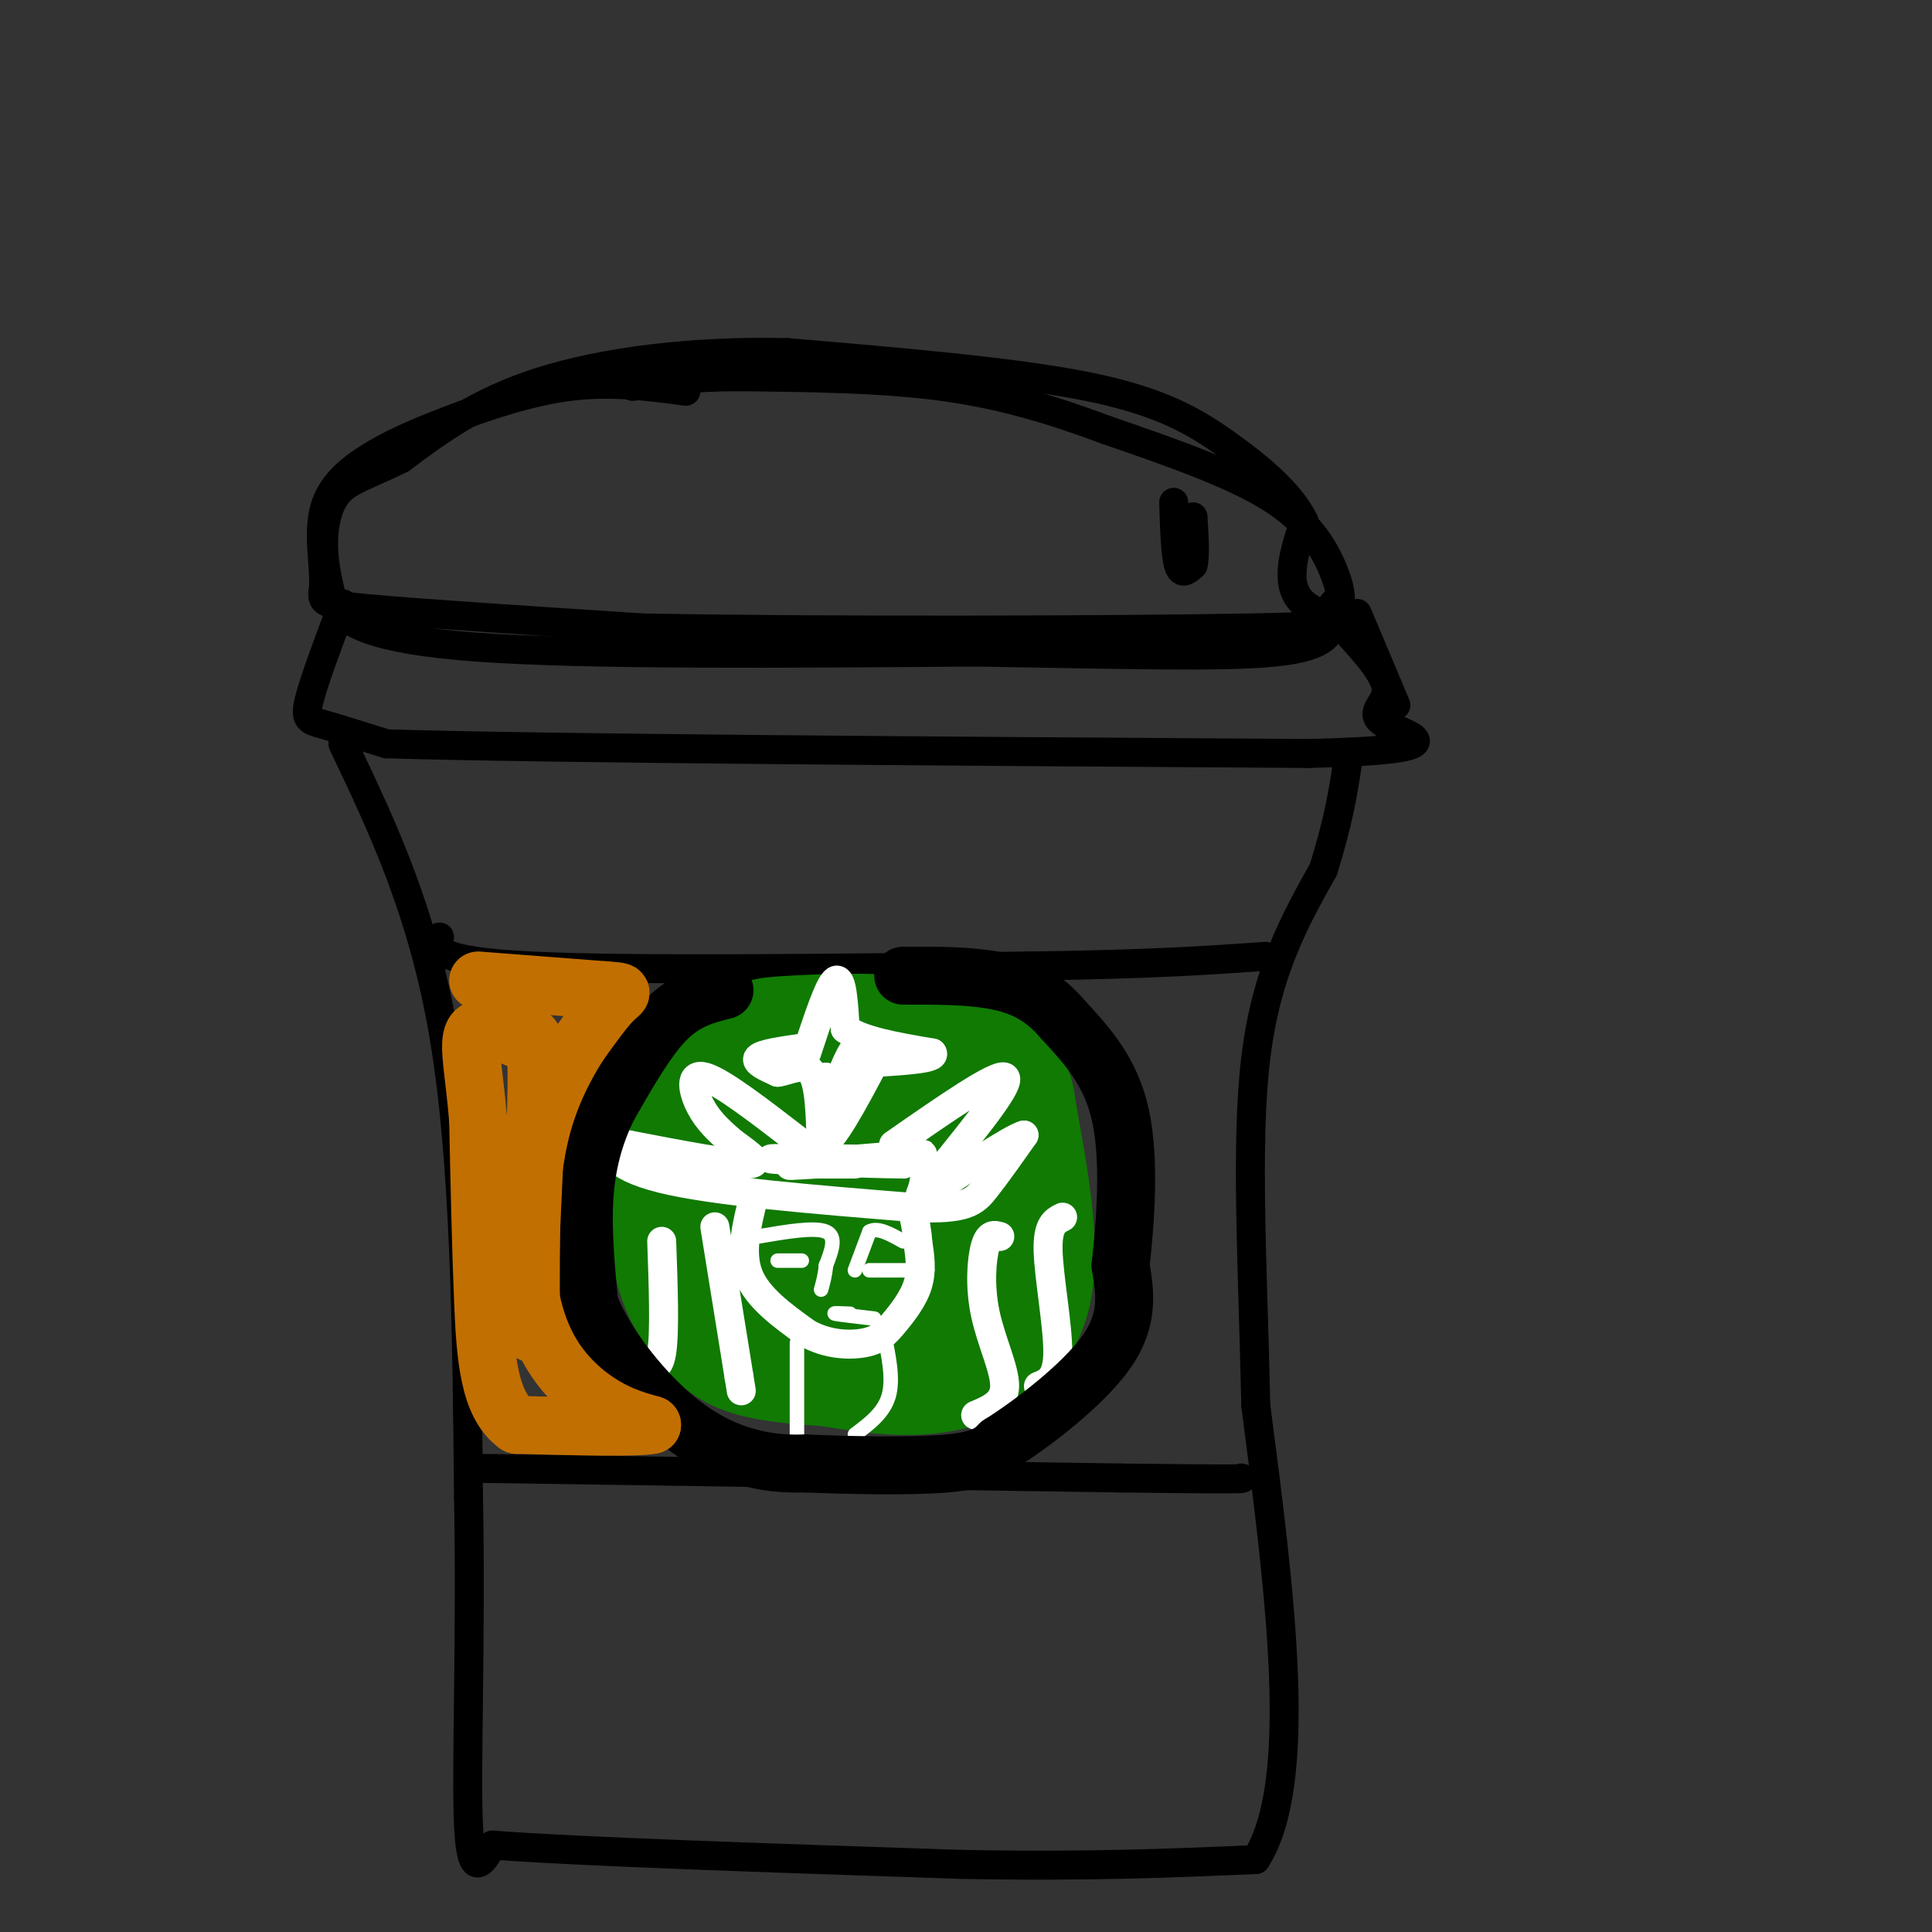 <svg viewBox='0 0 400 400' version='1.1' xmlns='http://www.w3.org/2000/svg' xmlns:xlink='http://www.w3.org/1999/xlink'><rect x="0" y="0" width="400" height="400" fill="#333333" stroke="none"/><g fill='none' stroke='rgb(0,0,0)' stroke-width='6' stroke-linecap='round' stroke-linejoin='round'><path d='M142,81c-7.754,-1.032 -15.507,-2.064 -24,-1c-8.493,1.064 -17.724,4.223 -25,7c-7.276,2.777 -12.596,5.172 -17,8c-4.404,2.828 -7.892,6.088 -9,11c-1.108,4.912 0.163,11.476 0,15c-0.163,3.524 -1.761,4.007 9,5c10.761,0.993 33.880,2.497 57,4'/><path d='M133,130c36.667,0.714 99.833,0.500 126,0c26.167,-0.500 15.333,-1.286 11,-5c-4.333,-3.714 -2.167,-10.357 0,-17'/><path d='M270,108c-2.631,-5.619 -9.208,-11.167 -16,-16c-6.792,-4.833 -13.798,-8.952 -29,-12c-15.202,-3.048 -38.601,-5.024 -62,-7'/><path d='M163,73c-19.689,-0.467 -37.911,1.867 -51,6c-13.089,4.133 -21.044,10.067 -29,16'/><path d='M83,95c-7.226,3.548 -10.792,4.417 -13,7c-2.208,2.583 -3.060,6.881 -3,11c0.060,4.119 1.030,8.060 2,12'/><path d='M69,125c2.400,3.822 7.400,7.378 30,9c22.600,1.622 62.800,1.311 103,1'/><path d='M202,135c29.267,0.467 50.933,1.133 62,0c11.067,-1.133 11.533,-4.067 12,-7'/><path d='M276,128c2.226,-2.619 1.792,-5.667 0,-10c-1.792,-4.333 -4.940,-9.952 -13,-15c-8.060,-5.048 -21.030,-9.524 -34,-14'/><path d='M229,89c-10.978,-4.089 -21.422,-7.311 -34,-9c-12.578,-1.689 -27.289,-1.844 -42,-2'/><path d='M153,78c-10.667,0.000 -16.333,1.000 -22,2'/><path d='M71,125c-3.000,7.978 -6.000,15.956 -7,20c-1.000,4.044 0.000,4.156 3,5c3.000,0.844 8.000,2.422 13,4'/><path d='M80,154c34.000,1.000 112.500,1.500 191,2'/><path d='M271,156c33.083,-0.774 20.292,-3.708 16,-6c-4.292,-2.292 -0.083,-3.940 0,-7c0.083,-3.060 -3.958,-7.530 -8,-12'/><path d='M279,131c-1.833,-3.000 -2.417,-4.500 -3,-6'/><path d='M243,104c0.167,5.417 0.333,10.833 1,13c0.667,2.167 1.833,1.083 3,0'/><path d='M247,117c0.500,-1.667 0.250,-5.833 0,-10'/><path d='M281,127c0.000,0.000 8.000,19.000 8,19'/><path d='M71,154c8.333,17.500 16.667,35.000 21,61c4.333,26.000 4.667,60.500 5,95'/><path d='M97,310c0.556,29.711 -0.556,56.489 0,68c0.556,11.511 2.778,7.756 5,4'/><path d='M102,382c17.000,1.333 57.000,2.667 97,4'/><path d='M199,386c26.333,0.500 43.667,-0.250 61,-1'/><path d='M260,385c10.167,-15.833 5.083,-54.917 0,-94'/><path d='M260,291c-0.622,-28.889 -2.178,-54.111 0,-72c2.178,-17.889 8.089,-28.444 14,-39'/><path d='M274,180c3.167,-10.167 4.083,-16.083 5,-22'/><path d='M91,194c-0.667,2.500 -1.333,5.000 19,6c20.333,1.000 61.667,0.500 103,0'/><path d='M213,200c25.333,-0.333 37.167,-1.167 49,-2'/><path d='M99,304c0.000,0.000 133.000,2.000 133,2'/><path d='M232,306c26.333,0.333 25.667,0.167 25,0'/></g>
<g fill='none' stroke='rgb(16,122,3)' stroke-width='28' stroke-linecap='round' stroke-linejoin='round'><path d='M183,218c-8.556,0.756 -17.111,1.511 -23,4c-5.889,2.489 -9.111,6.711 -11,11c-1.889,4.289 -2.444,8.644 -3,13'/><path d='M146,246c-0.174,4.865 0.893,10.527 3,15c2.107,4.473 5.256,7.756 8,10c2.744,2.244 5.085,3.450 12,5c6.915,1.550 18.404,3.443 25,1c6.596,-2.443 8.298,-9.221 10,-16'/><path d='M204,261c1.867,-5.083 1.533,-9.791 0,-15c-1.533,-5.209 -4.265,-10.919 -8,-14c-3.735,-3.081 -8.471,-3.532 -12,-3c-3.529,0.532 -5.849,2.046 -8,5c-2.151,2.954 -4.133,7.349 -5,12c-0.867,4.651 -0.618,9.560 4,13c4.618,3.440 13.605,5.411 18,5c4.395,-0.411 4.197,-3.206 4,-6'/><path d='M197,258c1.187,-4.265 2.153,-11.927 2,-17c-0.153,-5.073 -1.426,-7.558 -10,-10c-8.574,-2.442 -24.450,-4.841 -33,-3c-8.550,1.841 -9.775,7.920 -11,14'/><path d='M145,242c-2.298,5.962 -2.544,13.866 -2,19c0.544,5.134 1.877,7.498 4,10c2.123,2.502 5.035,5.144 10,7c4.965,1.856 11.982,2.928 19,4'/><path d='M176,282c6.762,1.083 14.167,1.792 21,0c6.833,-1.792 13.095,-6.083 15,-15c1.905,-8.917 -0.548,-22.458 -3,-36'/><path d='M209,231c-0.798,-6.462 -1.294,-4.615 -3,-6c-1.706,-1.385 -4.622,-6.000 -13,-8c-8.378,-2.000 -22.217,-1.385 -29,-1c-6.783,0.385 -6.509,0.538 -9,4c-2.491,3.462 -7.745,10.231 -13,17'/><path d='M142,237c-2.576,7.367 -2.515,17.284 -1,24c1.515,6.716 4.485,10.231 7,13c2.515,2.769 4.576,4.791 11,6c6.424,1.209 17.212,1.604 28,2'/><path d='M187,282c5.556,0.089 5.444,-0.689 6,-3c0.556,-2.311 1.778,-6.156 3,-10'/></g>
<g fill='none' stroke='rgb(255,255,255)' stroke-width='6' stroke-linecap='round' stroke-linejoin='round'><path d='M167,218c2.333,-7.083 4.667,-14.167 6,-15c1.333,-0.833 1.667,4.583 2,10'/><path d='M175,213c3.333,2.500 10.667,3.750 18,5'/><path d='M193,218c1.000,1.167 -5.500,1.583 -12,2'/><path d='M166,217c-4.083,0.583 -8.167,1.167 -9,2c-0.833,0.833 1.583,1.917 4,3'/><path d='M161,222c2.089,-0.200 5.311,-2.200 7,0c1.689,2.200 1.844,8.600 2,15'/><path d='M170,237c2.167,-0.333 6.583,-8.667 11,-17'/><path d='M181,220c1.267,-3.978 -1.067,-5.422 -3,-4c-1.933,1.422 -3.467,5.711 -5,10'/><path d='M173,226c-1.167,1.167 -1.583,-0.917 -2,-3'/><path d='M185,237c10.667,-7.417 21.333,-14.833 23,-14c1.667,0.833 -5.667,9.917 -13,19'/><path d='M195,242c-2.167,3.167 -1.083,1.583 0,0'/><path d='M165,236c-7.778,-6.000 -15.556,-12.000 -19,-13c-3.444,-1.000 -2.556,3.000 -1,6c1.556,3.000 3.778,5.000 6,7'/><path d='M151,236c2.933,2.378 7.267,4.822 4,5c-3.267,0.178 -14.133,-1.911 -25,-4'/><path d='M130,237c-4.644,0.667 -3.756,4.333 7,7c10.756,2.667 31.378,4.333 52,6'/><path d='M189,250c11.067,0.533 12.733,-1.133 15,-4c2.267,-2.867 5.133,-6.933 8,-11'/><path d='M212,235c-2.644,0.691 -13.255,7.917 -18,11c-4.745,3.083 -3.624,2.022 -3,0c0.624,-2.022 0.750,-5.006 0,-6c-0.750,-0.994 -2.375,0.003 -4,1'/><path d='M187,241c-7.511,-0.067 -24.289,-0.733 -27,-1c-2.711,-0.267 8.644,-0.133 20,0'/><path d='M180,240c6.821,-0.345 13.875,-1.208 10,-1c-3.875,0.208 -18.679,1.488 -24,2c-5.321,0.512 -1.161,0.256 3,0'/><path d='M169,241c1.833,0.000 4.917,0.000 8,0'/><path d='M156,248c-1.417,5.667 -2.833,11.333 -1,16c1.833,4.667 6.917,8.333 12,12'/><path d='M167,276c4.290,2.453 9.016,2.585 12,2c2.984,-0.585 4.226,-1.888 6,-4c1.774,-2.112 4.078,-5.032 5,-8c0.922,-2.968 0.461,-5.984 0,-9'/><path d='M190,257c-0.167,-2.500 -0.583,-4.250 -1,-6'/><path d='M207,256c-1.113,-0.327 -2.226,-0.655 -3,2c-0.774,2.655 -1.208,8.292 0,14c1.208,5.708 4.060,11.488 4,15c-0.060,3.512 -3.030,4.756 -6,6'/><path d='M220,252c-1.578,0.778 -3.156,1.556 -3,7c0.156,5.444 2.044,15.556 2,21c-0.044,5.444 -2.022,6.222 -4,7'/><path d='M148,254c0.000,0.000 5.000,31.000 5,31'/><path d='M153,285c0.833,5.167 0.417,2.583 0,0'/><path d='M137,257c0.333,9.417 0.667,18.833 0,23c-0.667,4.167 -2.333,3.083 -4,2'/></g>
<g fill='none' stroke='rgb(255,255,255)' stroke-width='3' stroke-linecap='round' stroke-linejoin='round'><path d='M157,256c5.833,-1.000 11.667,-2.000 14,-1c2.333,1.000 1.167,4.000 0,7'/><path d='M171,262c-0.167,2.000 -0.583,3.500 -1,5'/><path d='M177,263c0.000,0.000 3.000,-8.000 3,-8'/><path d='M180,255c1.667,-1.000 4.333,0.500 7,2'/><path d='M166,261c0.000,0.000 -5.000,0.000 -5,0'/><path d='M180,263c0.000,0.000 12.000,0.000 12,0'/><path d='M176,272c-1.917,-0.083 -3.833,-0.167 -3,0c0.833,0.167 4.417,0.583 8,1'/><path d='M183,276c1.000,4.750 2.000,9.500 1,13c-1.000,3.500 -4.000,5.750 -7,8'/><path d='M165,278c0.000,0.000 0.000,22.000 0,22'/></g>
<g fill='none' stroke='rgb(0,0,0)' stroke-width='12' stroke-linecap='round' stroke-linejoin='round'><path d='M150,205c-4.000,1.000 -8.000,2.000 -12,6c-4.000,4.000 -8.000,11.000 -12,18'/><path d='M126,229c-3.022,6.044 -4.578,12.156 -5,19c-0.422,6.844 0.289,14.422 1,22'/><path d='M122,270c3.119,8.083 10.417,17.292 17,23c6.583,5.708 12.452,7.917 17,9c4.548,1.083 7.774,1.042 11,1'/><path d='M167,303c7.667,0.333 21.333,0.667 29,0c7.667,-0.667 9.333,-2.333 11,-4'/><path d='M207,299c6.467,-4.044 17.133,-12.156 22,-19c4.867,-6.844 3.933,-12.422 3,-18'/><path d='M232,262c1.000,-8.800 2.000,-21.800 0,-31c-2.000,-9.200 -7.000,-14.600 -12,-20'/><path d='M220,211c-4.133,-4.844 -8.467,-6.956 -14,-8c-5.533,-1.044 -12.267,-1.022 -19,-1'/></g>
<g fill='none' stroke='rgb(194,111,1)' stroke-width='12' stroke-linecap='round' stroke-linejoin='round'><path d='M99,203c0.000,0.000 26.000,2.000 26,2'/><path d='M125,205c4.800,0.356 3.800,0.244 2,2c-1.800,1.756 -4.400,5.378 -7,9'/><path d='M120,216c-2.733,4.244 -6.067,10.356 -8,18c-1.933,7.644 -2.467,16.822 -3,26'/><path d='M109,260c0.131,7.940 1.958,14.792 5,20c3.042,5.208 7.298,8.774 11,11c3.702,2.226 6.851,3.113 10,4'/><path d='M135,295c-3.000,0.667 -15.500,0.333 -28,0'/><path d='M107,295c-5.867,-4.133 -6.533,-14.467 -7,-26c-0.467,-11.533 -0.733,-24.267 -1,-37'/><path d='M99,232c-0.778,-9.800 -2.222,-15.800 -1,-18c1.222,-2.200 5.111,-0.600 9,1'/><path d='M107,215c2.333,-0.511 3.667,-2.289 4,4c0.333,6.289 -0.333,20.644 -1,35'/><path d='M110,254c-0.167,9.500 -0.083,15.750 0,22'/></g>
</svg>